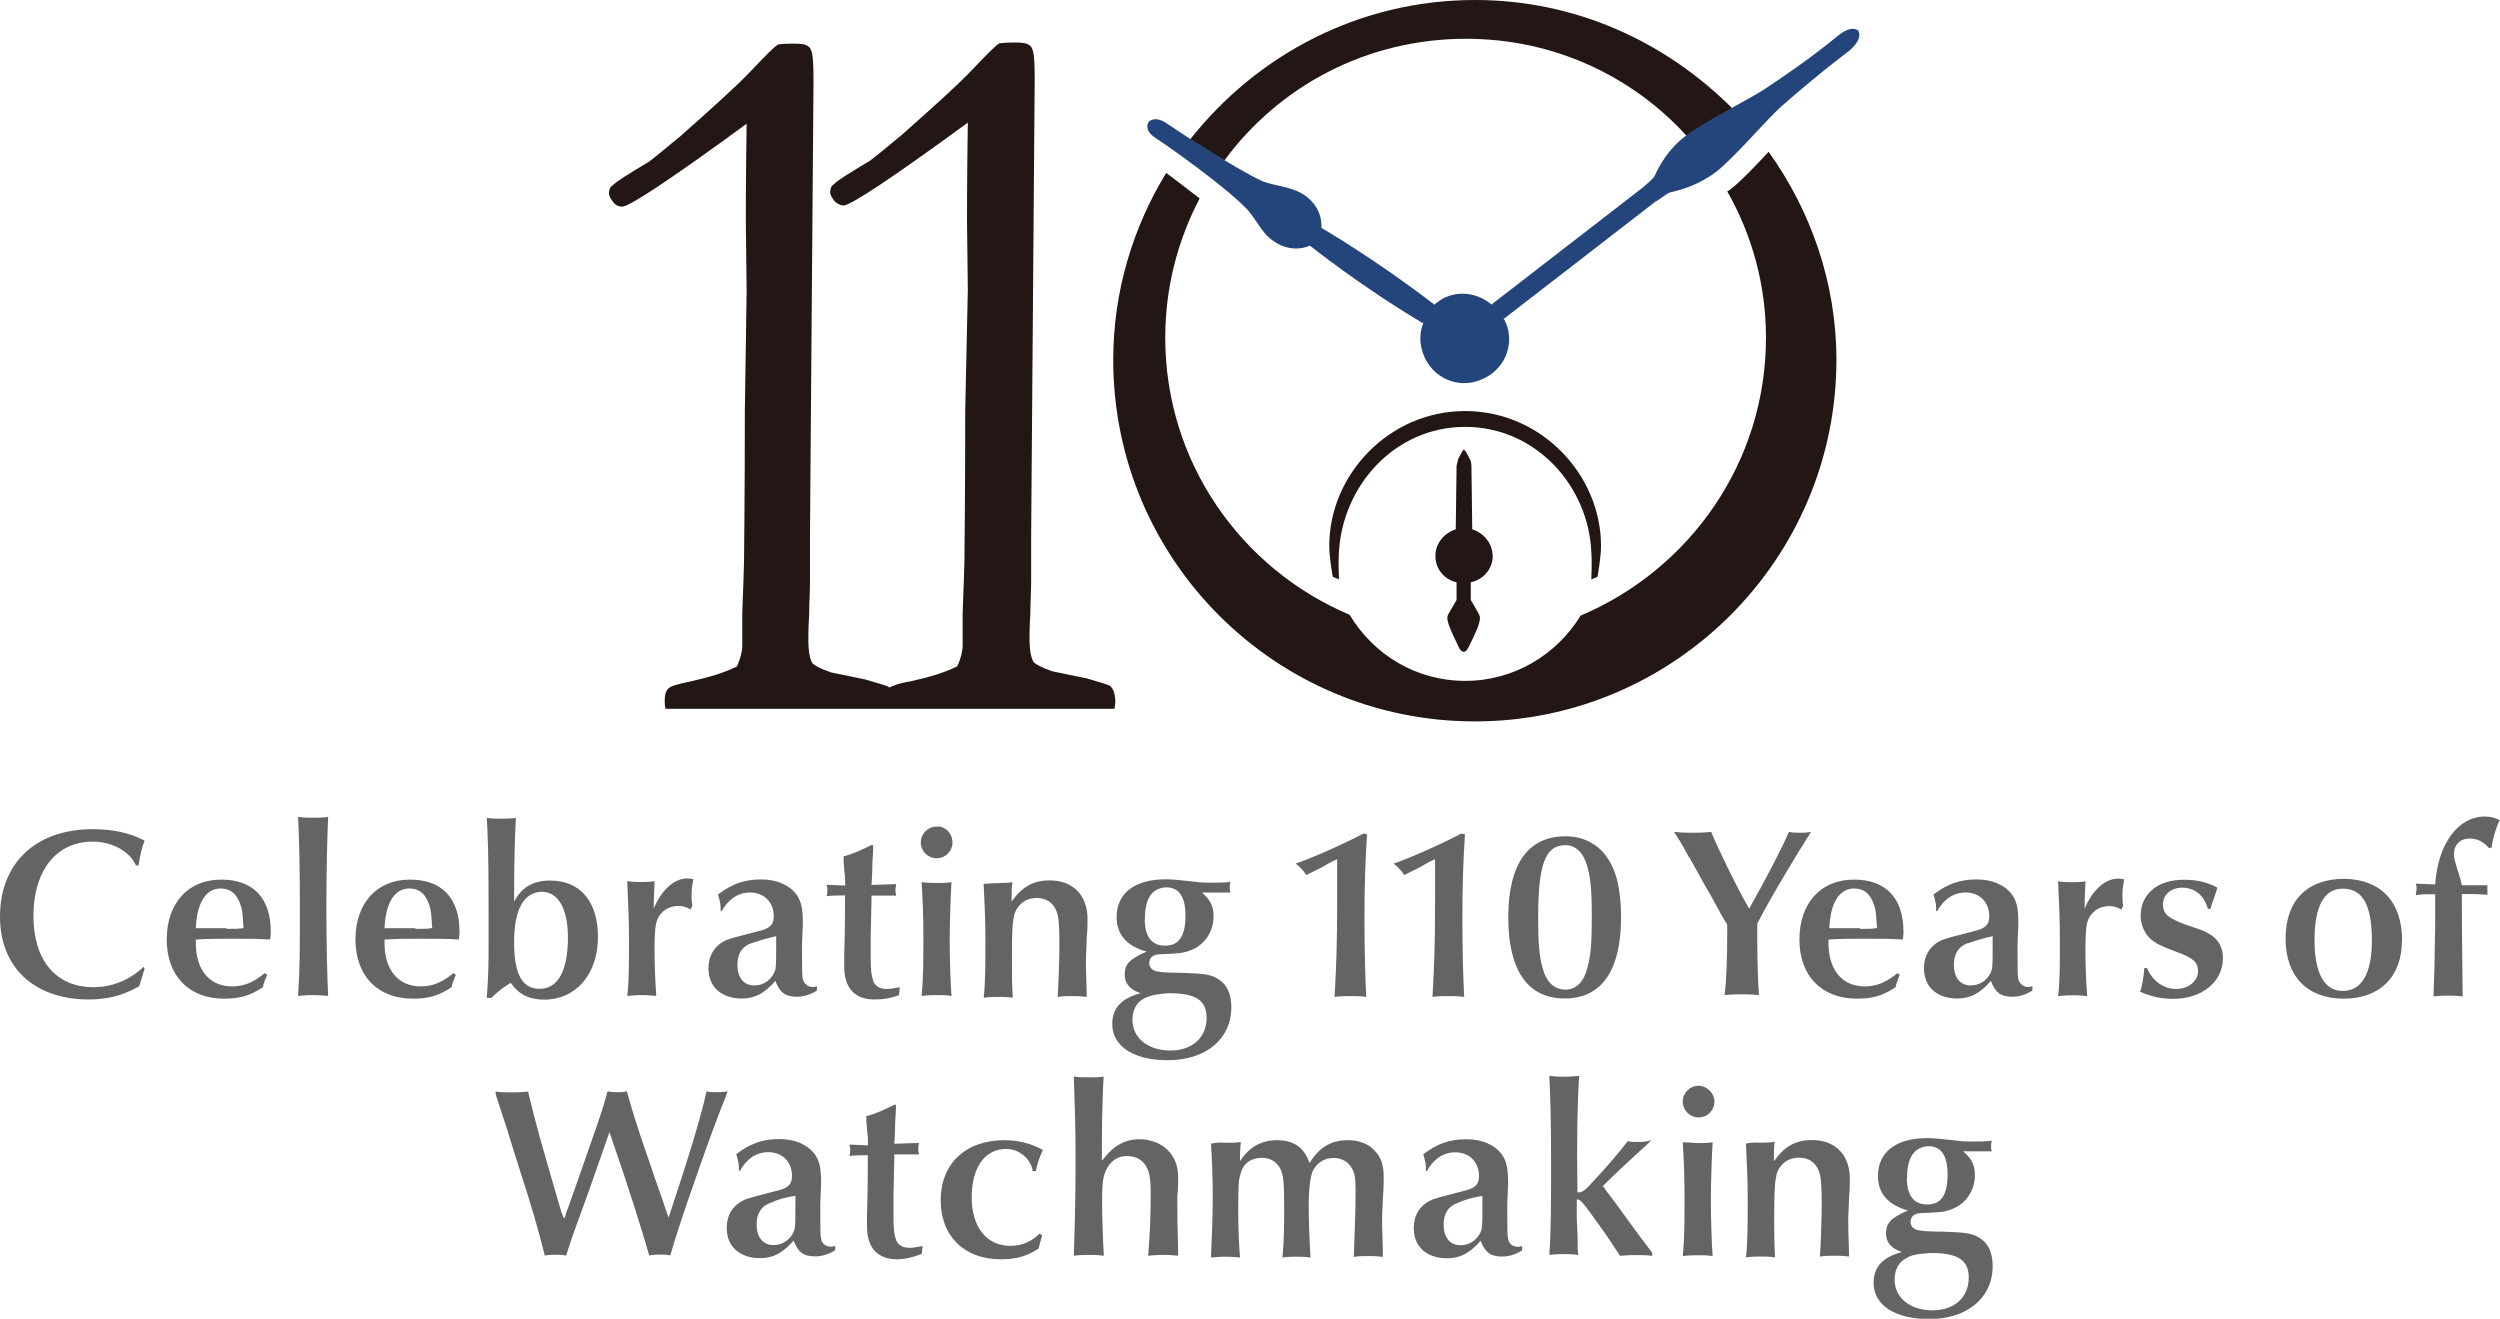 <?xml version="1.0" encoding="UTF-8"?><svg id="_レイヤー_2" xmlns="http://www.w3.org/2000/svg" viewBox="0 0 154.73 81.62"><defs><style>.cls-1{fill:#23457b;}.cls-2{fill:#221714;}.cls-3{fill:#646464;}</style></defs><g id="_レイアウト"><path class="cls-3" d="m8.95,59.95l-.33,1.09c-.98.55-1.91.82-3.11.82-3.38,0-5.51-1.97-5.51-5.13,0-3.33,2.24-5.41,5.73-5.41,1.26,0,2.29.22,3.22.71-.16.38-.27.87-.38,1.53h-.16c-.38-.87-1.47-1.47-2.68-1.47-2.24,0-3.66,1.8-3.66,4.59s1.42,4.42,3.71,4.42c1.15,0,2.24-.44,3.11-1.26l.05.11Zm7.59.38l-.05.11c-.11.27-.16.38-.22.66-.82.55-1.47.71-2.4.71-2.18,0-3.55-1.42-3.55-3.66s1.31-3.71,3.38-3.71c1.97,0,3.06,1.15,3.06,3.22,0,.05,0,.27-.05.49-.66-.05-1.31-.05-2.35-.05-.71,0-1.47,0-2.24.05v.22c0,1.69.87,2.68,2.24,2.68.76,0,1.36-.27,2.02-.82l.16.11Zm-2.51-2.84c.6,0,.71,0,1.04-.05-.05-.71-.05-1.04-.16-1.36-.22-.71-.6-1.09-1.26-1.09-.93,0-1.47.93-1.53,2.46h1.91v.05Zm5.35-6.88c.38,0,.55,0,.93-.05-.05.98-.11,3.38-.11,5.51,0,2.35.05,4.37.11,5.57-.49-.05-.71-.05-.93-.05s-.44,0-.93.05c.11-1.64.11-3,.11-5.46,0-2.68-.05-4.42-.11-5.62.38.05.6.05.93.05Zm8.84,9.72l-.05.11c-.11.27-.16.38-.22.66-.82.55-1.47.71-2.4.71-2.18,0-3.55-1.42-3.55-3.66s1.31-3.71,3.38-3.71c1.97,0,3.06,1.15,3.06,3.22,0,.05,0,.27-.05.49-.66-.05-1.31-.05-2.35-.05-.71,0-1.47,0-2.24.05v.22c0,1.69.87,2.68,2.24,2.68.76,0,1.36-.27,2.02-.82l.16.11Zm-2.51-2.84c.6,0,.71,0,1.04-.05-.05-.71-.05-1.04-.16-1.36-.22-.71-.6-1.09-1.26-1.09-.93,0-1.47.93-1.53,2.46h1.91v.05Zm4.42,4.26c.11-1.58.11-2.07.11-3.6v-1.91c0-3.55-.05-4.48-.11-5.62.33.05.55.05.87.05.38,0,.55,0,.93-.05-.05.98-.11,2.18-.11,4.97v.22c.44-.87,1.15-1.31,2.24-1.31,1.86,0,2.95,1.31,2.95,3.49,0,2.29-1.36,3.88-3.33,3.88-.93,0-1.58-.33-2.07-1.04-.44.27-.82.55-1.2.93h-.27Zm1.69-3.44c0,1.97.49,2.89,1.58,2.89,1.15,0,1.75-1.15,1.75-3.17,0-1.8-.6-2.84-1.64-2.84-1.09.05-1.69,1.09-1.69,3.11Zm10.92-2.02c-.27-.16-.49-.22-.76-.22-.6,0-1.09.33-1.31.87-.11.33-.16.76-.16,1.86,0,.93.05,2.07.11,2.84-.49-.05-.71-.05-.87-.05-.22,0-.38,0-.93.05.11-.82.11-1.86.11-3.55,0-1.36-.05-2.07-.11-3.55.44.05.66.05.87.05s.44,0,.82-.05c0,.38-.05.98-.05,1.69.49-1.15,1.26-1.86,2.07-1.86.11,0,.22,0,.38.05-.05.33-.11.55-.11.93,0,.22,0,.38.05.71l-.11.22Zm1.86.11v-.22c0-.22-.05-.44-.16-.82.87-.66,1.64-.93,2.68-.93.93,0,1.69.33,2.13.87.33.44.44.87.44,1.86q0,.11-.05,1.26v.49c0,1.15,0,1.47.05,1.69.05.27.33.49.6.49.05,0,.11,0,.27-.05v.27c-.44.27-.82.38-1.26.38-.71,0-1.04-.27-1.31-.98-.66.76-1.26,1.09-2.07,1.09-1.26,0-2.07-.71-2.07-1.86,0-.82.38-1.42,1.09-1.75q.22-.11,1.97-.55c.71-.16.98-.38.98-.93,0-.87-.6-1.47-1.47-1.47-.76,0-1.36.44-1.75,1.15h-.05Zm1.91,1.97c-.6.22-.87.66-.87,1.36,0,.76.38,1.26,1.04,1.26s1.15-.44,1.31-.98c.05-.27.05-.66.05-1.58v-.49c-.71.16-1.2.33-1.53.44Zm7.53-6.01v.22c0,.33-.05.66-.05,1.04,0,0,0,.49-.05,1.15l1.53-.05q-.05.27-.05.38t.05.33h-1.53v.22q0,.27-.05,2.29v1.31c0,.87.05,1.15.16,1.47.11.33.44.49.82.49.27,0,.44-.05.82-.11l-.05.49c-.6.22-1.04.27-1.53.27-1.2,0-1.86-.71-1.86-2.02v-.76c.05-1.47.05-2.62.05-3.66h-.16q-.71,0-.98.05c.05-.16.05-.27.05-.38s0-.16-.05-.33l1.15.05v-.22c0-.22,0-.33-.05-.66-.05-.55-.05-.6-.05-.93.49-.11,1.09-.38,1.75-.71l.11.05Zm4.91-.22c0,.55-.44.98-.98.98s-.98-.44-.98-.98.44-.98.98-.98c.55-.05.98.44.98.98Zm-.93,2.51c.27,0,.49,0,.87-.05-.05.71-.11,2.51-.11,3.6,0,1.2.05,2.68.11,3.44-.38-.05-.55-.05-.87-.05s-.55,0-.98.05c.11-1.09.11-2.24.11-3.66s-.05-2.4-.11-3.38c.44.05.66.05.98.05Zm3.82,0c.33,0,.49,0,.82-.05-.05.38-.05.44-.05,1.2.66-.93,1.36-1.31,2.35-1.31,1.47,0,2.35.93,2.35,2.4,0,.27,0,.66-.05,1.15,0,.49-.05.98-.05,1.42,0,.82.05,1.64.05,2.24-.44-.05-.66-.05-.93-.05s-.49,0-.87.05c.05-.66.11-2.4.11-3.28,0-1.15-.05-1.64-.16-1.97-.22-.6-.66-.87-1.26-.87-.66,0-1.15.38-1.36.98-.11.49-.16.82-.16,2.68,0,.98,0,1.53.05,2.51-.38-.05-.6-.05-.87-.05s-.49,0-.93.05c.11-.82.11-2.13.11-3.66,0-1.2-.05-2.07-.11-3.38.49-.05.71-.05.98-.05Zm12.56.6c.55.49.71.87.71,1.47,0,.93-.55,1.75-1.36,2.07-.55.22-.76.22-1.91.27-.49,0-.71.22-.71.55,0,.22.11.38.38.49.22.05.55.11,1.64.11,1.47.05,1.8.11,2.24.38.55.33.82.93.82,1.75,0,1.97-1.58,3.28-3.93,3.28-2.13,0-3.44-.87-3.44-2.24,0-.98.55-1.58,1.75-1.91-.66-.22-.98-.6-.98-1.15,0-.66.33-.98,1.36-1.42-1.2-.33-1.86-1.04-1.86-2.13,0-1.47,1.09-2.35,3.06-2.35q.49,0,1.86.16c.27.05.66.05,1.04.05s.66,0,1.09-.05c-.05.16-.05.22-.05.33s0,.22.05.33h-1.75Zm-3.6,6.55c-.44.22-.71.71-.71,1.31,0,1.15.98,1.91,2.35,1.91s2.24-.82,2.24-2.02c0-1.09-.66-1.53-2.35-1.53-.76.05-1.2.16-1.53.33Zm.05-4.91c0,1.09.44,1.64,1.26,1.64.87,0,1.26-.6,1.26-1.86,0-1.15-.38-1.75-1.2-1.75-.87.05-1.31.66-1.31,1.97h0Zm13.76-5.24c-.11,1.69-.16,3.11-.16,5.19s.05,3.66.11,4.86c-.44-.05-.66-.05-.98-.05s-.55,0-.98.05c.11-2.02.16-3.17.16-6.01v-2.51c-.38.16-.55.27-.93.49l-.98.49c-.16-.27-.44-.55-.66-.71.82-.27,2.73-1.09,4.2-1.86l.22.05h0Zm6.06,0c-.11,1.69-.16,3.11-.16,5.19s.05,3.66.11,4.86c-.44-.05-.66-.05-.98-.05s-.55,0-.98.05c.11-2.02.16-3.17.16-6.01v-2.51c-.38.16-.55.27-.93.49l-.98.49c-.16-.27-.44-.55-.66-.71.82-.27,2.73-1.09,4.2-1.86l.22.05h0Zm8.79,1.42c.6.82.87,2.07.87,3.71,0,3.28-1.2,5.02-3.49,5.02s-3.49-1.75-3.49-5.02,1.2-5.02,3.55-5.02c1.04,0,1.97.44,2.57,1.31h0Zm-4.26,3.71c0,1.47.05,2.35.27,3.11.22.87.71,1.36,1.42,1.36.66,0,1.15-.49,1.36-1.36.22-.76.27-1.64.27-3.11s-.05-2.35-.27-3.11c-.22-.87-.71-1.36-1.36-1.36-1.26,0-1.69,1.2-1.69,4.48Zm9.34-3.71c-.55-1.04-.66-1.15-.93-1.58.55.05.82.05,1.15.05s.6,0,1.15-.05c.27.71,1.58,3.44,2.35,4.75,1.04-1.86,2.02-3.71,2.46-4.75.27.05.44.05.66.05s.38,0,.71-.05c-.82,1.26-2.68,4.37-3.33,5.68v.82c0,1.58.05,2.95.11,3.6-.55-.05-.82-.05-1.09-.05s-.55,0-1.04.05c.11-.82.16-2.35.16-3.71v-.66c-.22-.33-.49-.82-.87-1.53-.22-.44-.49-.82-.71-1.26l-.76-1.36h0Zm13.05,7.26l-.05.11c-.11.27-.16.38-.22.66-.82.55-1.47.71-2.4.71-2.18,0-3.55-1.42-3.55-3.66s1.31-3.71,3.38-3.71c1.97,0,3.06,1.15,3.06,3.22,0,.05,0,.27-.05.49-.66-.05-1.31-.05-2.35-.05-.71,0-1.47,0-2.24.05v.22c0,1.69.87,2.68,2.24,2.68.76,0,1.36-.27,2.02-.82l.16.11Zm-2.46-2.84c.6,0,.71,0,1.04-.05-.05-.71-.05-1.04-.16-1.36-.22-.71-.6-1.09-1.26-1.09-.93,0-1.47.93-1.53,2.46h1.91v.05Zm4.7-1.09v-.22c0-.22-.05-.44-.16-.82.87-.66,1.64-.93,2.68-.93.93,0,1.69.33,2.13.87.33.44.44.87.44,1.86q0,.11-.05,1.26v.49c0,1.15,0,1.47.05,1.69.05.27.33.49.6.49.05,0,.11,0,.27-.05v.27c-.44.27-.82.38-1.26.38-.71,0-1.04-.27-1.31-.98-.66.76-1.26,1.09-2.07,1.09-1.26,0-2.07-.71-2.07-1.86,0-.82.38-1.42,1.09-1.75q.22-.11,1.97-.55c.71-.16.98-.38.98-.93,0-.87-.6-1.47-1.47-1.47-.76,0-1.36.44-1.75,1.15h-.05Zm1.97,1.97c-.6.22-.87.66-.87,1.36,0,.76.38,1.26,1.04,1.26s1.15-.44,1.31-.98c.05-.27.05-.66.05-1.58v-.49c-.71.16-1.2.33-1.53.44h0Zm9.5-2.07c-.27-.16-.49-.22-.76-.22-.6,0-1.09.33-1.31.87-.11.33-.16.76-.16,1.86,0,.93.05,2.07.11,2.84-.49-.05-.71-.05-.87-.05-.22,0-.38,0-.93.05.11-.82.11-1.86.11-3.55,0-1.36-.05-2.07-.11-3.55.44.05.66.05.87.05s.44,0,.82-.05c0,.38-.05.98-.05,1.69.49-1.15,1.26-1.86,2.07-1.86.11,0,.22,0,.38.05-.05.33-.11.55-.11.93,0,.22,0,.38.05.71l-.11.22h0Zm1.58,3.6c.33.82,1.04,1.31,1.8,1.31s1.36-.49,1.36-1.09c0-.55-.27-.82-1.31-1.2-.93-.33-1.31-.55-1.58-.76-.38-.33-.66-.87-.66-1.47,0-1.36,1.04-2.24,2.68-2.24.82,0,1.47.16,2.07.49l-.05.16-.16.49c-.05.11-.11.27-.22.66h-.16c-.22-.82-.82-1.31-1.58-1.31-.71,0-1.2.44-1.2,1.04,0,.38.16.66.55.87.33.16.49.27,1.36.55,1.26.38,1.8.93,1.8,1.91,0,1.47-1.31,2.51-3.06,2.51-.71,0-1.31-.11-2.07-.44.11-.22.22-.87.27-1.47h.16,0Zm15.78-1.69c0,2.24-1.36,3.6-3.6,3.6s-3.6-1.36-3.6-3.71,1.31-3.71,3.66-3.71c2.24.05,3.55,1.42,3.55,3.82Zm-5.41-.05c0,2.07.6,3.17,1.75,3.17s1.8-1.04,1.8-3.11c0-2.18-.55-3.22-1.8-3.22-1.15,0-1.75,1.09-1.75,3.17Zm10.7-3.44v.66q-.6-.05-1.58-.05v.44c0,2.78.05,4.8.05,5.9-.44-.05-.66-.05-.87-.05-.27,0-.49,0-.93.05v-.27l.05-1.47c.05-2.51.05-2.78.05-3.11v-1.47h-.6c-.05,0-.22,0-.6.05,0-.16.05-.27.05-.38s0-.16-.05-.33l1.2.05c.16-2.51,1.42-4.2,3.06-4.2.33,0,.6.05.93.22-.22.44-.44,1.15-.49,1.69l-.16.05c-.33-.38-.71-.6-1.2-.6-.6,0-.98.38-.98.98,0,.22.05.38.16.76.22.66.27.87.33,1.15h1.58v-.05Zm-44.93,16c.33,0,.49,0,.82-.05-.05.38-.05.44-.05,1.2.66-.93,1.36-1.31,2.35-1.31,1.47,0,2.35.93,2.35,2.4,0,.27,0,.66-.05,1.15,0,.49-.05.98-.05,1.42,0,.82.05,1.64.05,2.24-.44-.05-.66-.05-.93-.05s-.49,0-.87.05c.05-.66.11-2.4.11-3.28,0-1.15-.05-1.64-.16-1.97-.22-.6-.66-.87-1.26-.87-.66,0-1.15.38-1.36.98-.11.49-.16.82-.16,2.68,0,.98,0,1.53.05,2.51-.38-.05-.6-.05-.87-.05s-.49,0-.93.05c.11-.82.11-2.13.11-3.66,0-1.2-.05-2.07-.11-3.38.49-.11.66-.05.98-.05h0Zm12.5.55c.55.49.71.87.71,1.47,0,.93-.55,1.75-1.36,2.07-.55.22-.76.22-1.91.27-.49,0-.71.22-.71.55,0,.22.11.38.38.49.22.05.55.11,1.64.11,1.47.05,1.8.11,2.24.38.55.33.82.93.82,1.75,0,1.97-1.58,3.28-3.93,3.28-2.13,0-3.44-.87-3.44-2.24,0-.98.55-1.58,1.75-1.91-.66-.22-.98-.6-.98-1.15,0-.66.33-.98,1.36-1.42-1.2-.33-1.86-1.04-1.86-2.13,0-1.47,1.09-2.35,3.06-2.35q.49,0,1.86.16c.27.05.66.05,1.04.05s.66,0,1.09-.05c-.05.16-.05.22-.05.33s0,.22.05.33h-1.75Zm-3.55,6.61c-.44.22-.71.71-.71,1.31,0,1.15.98,1.91,2.35,1.91s2.24-.82,2.24-2.02c0-1.09-.66-1.53-2.35-1.53-.76.05-1.2.11-1.53.33Zm.05-4.97c0,1.09.44,1.64,1.26,1.64.87,0,1.26-.6,1.26-1.86,0-1.15-.38-1.75-1.2-1.75-.87.05-1.31.71-1.31,1.97h0Zm-83.1,2.51c.05-.11.11-.22.11-.33q.16-.38,1.26-3.55c1.04-2.95,1.09-3.17,1.31-3.99.33.05.44.05.6.05s.33,0,.6-.05c.33,1.2.55,1.91,1.26,3.99.22.6.38,1.15.66,1.91.38,1.09.49,1.42.66,1.91,1.2-3.6,1.97-6.11,2.35-7.81.27.05.38.05.6.05.16,0,.27,0,.71-.05-.71,1.8-.98,2.51-1.86,5.02-.93,2.62-1.47,4.31-1.69,5.13-.27-.05-.38-.05-.6-.05s-.38,0-.71.05c-.49-1.69-1.2-3.99-2.46-7.64l-.11.33c-.16.49-.49,1.36-1.15,3.28-1.04,2.84-1.09,3-1.42,4.04-.27-.05-.38-.05-.66-.05-.22,0-.38,0-.66.05-.49-1.91-.71-2.68-1.53-5.24-.38-1.2-.66-2.07-.82-2.62-.22-.66-.44-1.36-.66-2.02l-.05-.27c.44.05.66.05.98.05s.55,0,1.04-.05c.44,1.86.87,3.38,2.07,7.48l.16.38h0Zm10.81-2.95v-.22c0-.22-.05-.44-.16-.82.87-.66,1.64-.93,2.68-.93.93,0,1.69.33,2.13.87.33.44.44.87.44,1.86q0,.11-.05,1.26v.49c0,1.15,0,1.47.05,1.69.05.33.33.49.6.49.05,0,.11,0,.27-.05v.27c-.44.27-.82.38-1.26.38-.71,0-1.04-.27-1.31-.98-.66.76-1.26,1.09-2.07,1.09-1.26,0-2.07-.71-2.07-1.86,0-.82.38-1.42,1.09-1.75q.22-.11,1.97-.55c.71-.16.98-.38.98-.93,0-.87-.6-1.47-1.47-1.47-.76,0-1.36.44-1.75,1.15h-.05Zm1.97,1.97c-.6.22-.87.66-.87,1.36,0,.76.38,1.26,1.04,1.26s1.15-.44,1.31-.98c.05-.33.05-.66.05-1.58v-.49c-.71.11-1.2.27-1.53.44h0Zm7.75-6.06v.22c0,.33-.05.66-.05,1.04,0,0,0,.49-.05,1.15l1.53-.05q-.05.27-.05.38c0,.05,0,.11.05.33h-1.53v.22q0,.27-.05,2.29v1.31c0,.87.05,1.15.16,1.47.11.33.44.49.82.49.27,0,.44-.05.82-.11l-.05.49c-.6.22-1.04.33-1.53.33-1.2,0-1.86-.71-1.86-2.02v-.76c.05-1.47.05-2.62.05-3.66h-.16q-.71,0-.98.05c.05-.16.05-.27.05-.38s0-.16-.05-.33l1.15.05v-.22c0-.22,0-.33-.05-.66-.05-.55-.05-.6-.05-.93.49-.11,1.09-.38,1.75-.71h.11Zm8.46,4.04c-.16-.76-.87-1.31-1.64-1.31-1.31,0-2.13,1.15-2.13,3s.93,3,2.4,3c.71,0,1.31-.27,1.8-.76l.16.11c-.11.38-.16.6-.22.82-.76.49-1.42.66-2.35.66-2.24,0-3.71-1.42-3.71-3.66s1.53-3.71,3.93-3.71c.93,0,1.69.22,2.4.6-.22.44-.38.98-.44,1.31h-.22v-.05Zm4.31-.6c.66-.87,1.36-1.31,2.29-1.31.66,0,1.31.22,1.75.66s.66.98.66,1.75c0,.16,0,.66-.05,1.09v1.09c0,.87.05,2.02.05,2.62-.49-.05-.66-.05-.93-.05-.22,0-.44,0-.93.05.11-1.26.16-2.51.16-3.77,0-.82-.05-1.31-.22-1.64-.22-.49-.66-.76-1.26-.76s-1.04.33-1.31.93c-.16.38-.22.82-.22,1.8s.05,2.51.11,3.44c-.44-.05-.66-.05-.93-.05s-.49,0-.93.05c.05-1.47.11-3.38.11-6.01,0-2.02-.05-3.28-.11-5.08.38.05.55.05.98.05.38,0,.55,0,.87-.05-.05.49-.11,2.68-.11,3.88v1.31h0Zm7.75-1.09c.33,0,.49,0,.82-.05,0,.22-.05.49-.05,1.2.55-.87,1.31-1.31,2.29-1.31,1.04,0,1.69.44,2.02,1.42.55-.93,1.31-1.42,2.35-1.42.71,0,1.31.22,1.69.66.38.38.55.87.55,1.64,0,.16,0,.71-.05,1.26,0,.44-.05.87-.05,1.26,0,.66.05,1.8.05,2.4-.44-.05-.66-.05-.93-.05s-.49,0-.87.05c.05-1.53.11-2.84.11-4.04,0-.82-.05-1.15-.22-1.42-.22-.44-.66-.66-1.15-.66-.55,0-.98.27-1.26.76-.16.33-.27,1.09-.27,2.18,0,.98.05,2.29.11,3.22-.38-.05-.6-.05-.87-.05s-.49,0-.87.05c.11-.98.11-2.18.11-3.22,0-1.36-.05-1.91-.22-2.24-.22-.44-.6-.71-1.15-.71-.66,0-1.15.33-1.31.93-.16.44-.16.87-.16,2.62,0,.87.05,1.97.11,2.62-.49-.05-.71-.05-.87-.05-.22,0-.38,0-.93.05.05-1.15.11-2.46.11-3.77s-.05-2.29-.11-3.28c.55-.11.71-.05,1.04-.05h0Zm12.28,1.75v-.22c0-.22-.05-.44-.16-.82.87-.66,1.64-.93,2.68-.93.93,0,1.69.33,2.13.87.33.44.44.87.44,1.86q0,.11-.05,1.26v.49c0,1.15,0,1.47.05,1.69.05.33.33.49.6.49.05,0,.11,0,.27-.05v.27c-.44.27-.82.38-1.26.38-.71,0-1.04-.27-1.31-.98-.66.76-1.26,1.09-2.07,1.09-1.26,0-2.07-.71-2.07-1.86,0-.82.38-1.42,1.09-1.75q.22-.11,1.97-.55c.71-.16.98-.38.98-.93,0-.87-.6-1.47-1.47-1.47-.76,0-1.36.44-1.75,1.15h-.05Zm1.97,1.97c-.6.22-.87.66-.87,1.36,0,.76.38,1.26,1.04,1.26s1.15-.44,1.31-.98c.05-.33.05-.66.05-1.58v-.49c-.71.11-1.2.27-1.53.44h0Zm12.07,3.28c-.49-.05-.71-.05-.98-.05-.33,0-.55,0-1.04.05-.44-.66-.82-1.26-1.26-1.86-1.09-1.53-1.2-1.64-1.42-1.64v1.2l.05,1.09c0,.82,0,.87.05,1.15-.44-.05-.66-.05-.93-.05s-.44,0-.87.05c.11-1.47.11-3.28.11-5.73,0-2.62-.05-4.31-.11-5.35.44.05.6.05.87.05s.49,0,.98-.05c-.11,1.42-.16,4.15-.11,6.99v.22h.05c.27,0,.44-.11,1.15-.93.38-.38,1.42-1.58,1.91-2.24.27.05.38.05.6.05.33,0,.49,0,.87-.11l-.22.22-.66.6c-.82.76-1.53,1.42-2.13,2.02.05.05.11.11.16.22l.66.87.71.98c.33.44.38.55,1.42,1.91l.11.16v.16h0Zm3.82-9.55c0,.55-.44.98-.98.98s-.98-.44-.98-.98.44-.98.98-.98c.49,0,.98.44.98.98Zm-.98,2.57c.27,0,.49,0,.87-.05-.05.71-.11,2.51-.11,3.6,0,1.2.05,2.68.11,3.44-.38-.05-.55-.05-.87-.05s-.55,0-.98.05c.11-1.09.11-2.24.11-3.66s-.05-2.4-.11-3.38c.44,0,.71.05.98.05h0Z"/><path class="cls-2" d="m68.74,42.48c-.11-.11-.6-.22-1.47-.49l-2.13-.44c-.66-.22-1.04-.44-1.15-.55-.16-.22-.27-.71-.27-1.47,0-.33,0-.82.05-1.53,0-.71.05-1.36.05-2.07v-2.78l.22-28.28c0-1.15-.05-1.75-.22-1.97s-.49-.27-.98-.27c-.22,0-.55,0-.98.05-.22.11-.76.66-1.69,1.64-.93.98-2.4,2.29-4.37,4.04-1.26,1.04-1.97,1.64-2.13,1.69-1.09.66-1.8,1.09-2.07,1.36-.16.11-.22.27-.22.49,0,.16.11.33.27.55.16.16.38.27.55.27.44,0,3-1.69,7.7-5.13-.05,3.38-.05,5.35-.05,6.01l.05,4.37-.16,7.43c0,5.51-.05,8.63-.05,9.34-.05,1.91-.11,2.95-.11,3.22v1.97c0,.38-.11.82-.33,1.31-.76.38-1.69.66-2.89.93-.71.11-1.09.27-1.31.38-.11-.11-.6-.22-1.47-.49l-2.13-.44c-.66-.22-1.04-.44-1.15-.55-.16-.22-.27-.71-.27-1.47,0-.33,0-.82.05-1.53,0-.71.05-1.36.05-2.07v-2.78l.22-28.28c0-1.15-.05-1.75-.22-1.97s-.49-.27-.98-.27c-.22,0-.55,0-.98.05-.22.11-.76.66-1.69,1.64-.93.98-2.4,2.29-4.37,4.04-1.26,1.04-1.97,1.64-2.13,1.69-1.09.66-1.8,1.09-2.07,1.36-.16.11-.22.27-.22.49,0,.16.11.33.27.55s.38.27.55.27c.44,0,3-1.69,7.7-5.13-.05,3.38-.05,5.35-.05,6.01l.05,4.37-.11,7.37c0,5.51-.05,8.63-.05,9.34-.05,1.91-.11,2.95-.11,3.22v1.97c0,.38-.11.82-.33,1.31-.76.38-1.69.66-2.89.93-.76.16-1.2.27-1.36.44s-.22.38-.22.76c0,.11,0,.27.05.49h27.79l.05-.38c0-.49-.11-.82-.27-.98h0ZM109.47,9.39c-.87.93-1.8,1.91-2.46,2.4-.05,0-.05.05-.11.05,1.53,2.68,2.4,5.79,2.4,9.06,0,7.75-4.75,14.36-11.47,17.2-1.47,2.4-4.09,4.04-7.15,4.04s-5.68-1.64-7.15-4.09c-6.72-2.84-11.41-9.45-11.41-17.14,0-3.11.76-6.01,2.13-8.63-.71-.55-1.42-1.09-2.07-1.58-2.07,3.38-3.28,7.37-3.28,11.57,0,12.39,10.05,22.38,22.38,22.38s22.38-10.05,22.38-22.38c0-4.75-1.58-9.23-4.2-12.88h0Z"/><path class="cls-2" d="m92.38,34.4c0-.76-.55-1.42-1.26-1.64l-.05-3.93s0-.27-.11-.44c-.11-.22-.27-.49-.27-.49q-.05-.05-.11-.05c-.05,0-.05.05-.05.05,0,0-.16.27-.27.49-.05.16-.11.44-.11.44l-.05,3.93c-.71.22-1.26.87-1.26,1.64,0,.82.55,1.47,1.31,1.64v1.09s-.27.49-.44.76-.16.38-.05.76c.11.33.55,1.26.66,1.47.05.11.16.22.27.22s.16-.05.27-.22c.11-.22.55-1.09.66-1.47.11-.38.11-.49-.05-.76-.16-.27-.44-.76-.44-.76v-1.09c.76-.16,1.36-.82,1.36-1.64h0Z"/><path class="cls-2" d="m90.68,25.44c-4.7,0-8.41,3.93-8.41,8.35,0,.76.22,1.91.22,1.91l.38.16c-.05-1.15,0-1.69,0-1.69.22-4.09,3.44-7.75,7.81-7.75s7.64,3.66,7.81,7.75c0,0,.05.55,0,1.69l.38-.16s.22-1.15.22-1.91c0-4.42-3.71-8.35-8.41-8.35Zm-14.9-15.51c3.38-4.59,8.79-7.53,14.96-7.53,5.41,0,10.26,2.29,13.65,6.01.6-.44,1.75-1.09,2.84-1.69-4.15-4.15-9.72-6.72-15.94-6.72-7.15,0-13.49,3.38-17.63,8.63.66.38,1.36.87,2.13,1.31h0Z"/><path class="cls-1" d="m115.03,1.91s-.38-.44-1.31.33c-.93.76-1.97,1.58-4.42,3.22-.98.66-3.93,2.13-4.97,2.95-1.09.82-1.64,1.86-1.91,2.46-.11.22-.6.6-.71.71l-9.39,7.26.11.11c-.76-.71-1.86-.98-2.84-.6-.33.11-.6.33-.87.55l.05-.05c-3.6-2.78-6.99-4.75-6.99-4.75,0,0,.16-1.2-1.04-2.02-.82-.55-1.8-.55-2.62-.87-1.75-.82-5.24-3.11-5.95-3.6-.76-.49-1.09-.05-1.09-.05,0,0-.33.49.44.98.76.49,4.15,2.89,5.51,4.26.66.6.98,1.58,1.8,2.13,1.2.82,2.24.27,2.24.27,0,0,3.06,2.46,6.99,4.8l.05-.05c-.27.6-.27,1.36,0,2.02.55,1.42,2.13,2.13,3.55,1.53,1.42-.55,2.13-2.13,1.53-3.55-.11-.22-.22-.38-.38-.6l.27.38,9.39-7.26c.16-.05.6-.44.87-.55.66-.16,1.75-.44,2.84-1.26,1.09-.82,3.17-3.28,4.09-4.09,2.18-1.91,3.28-2.73,4.2-3.44.87-.76.55-1.2.55-1.2h0Z"/></g></svg>